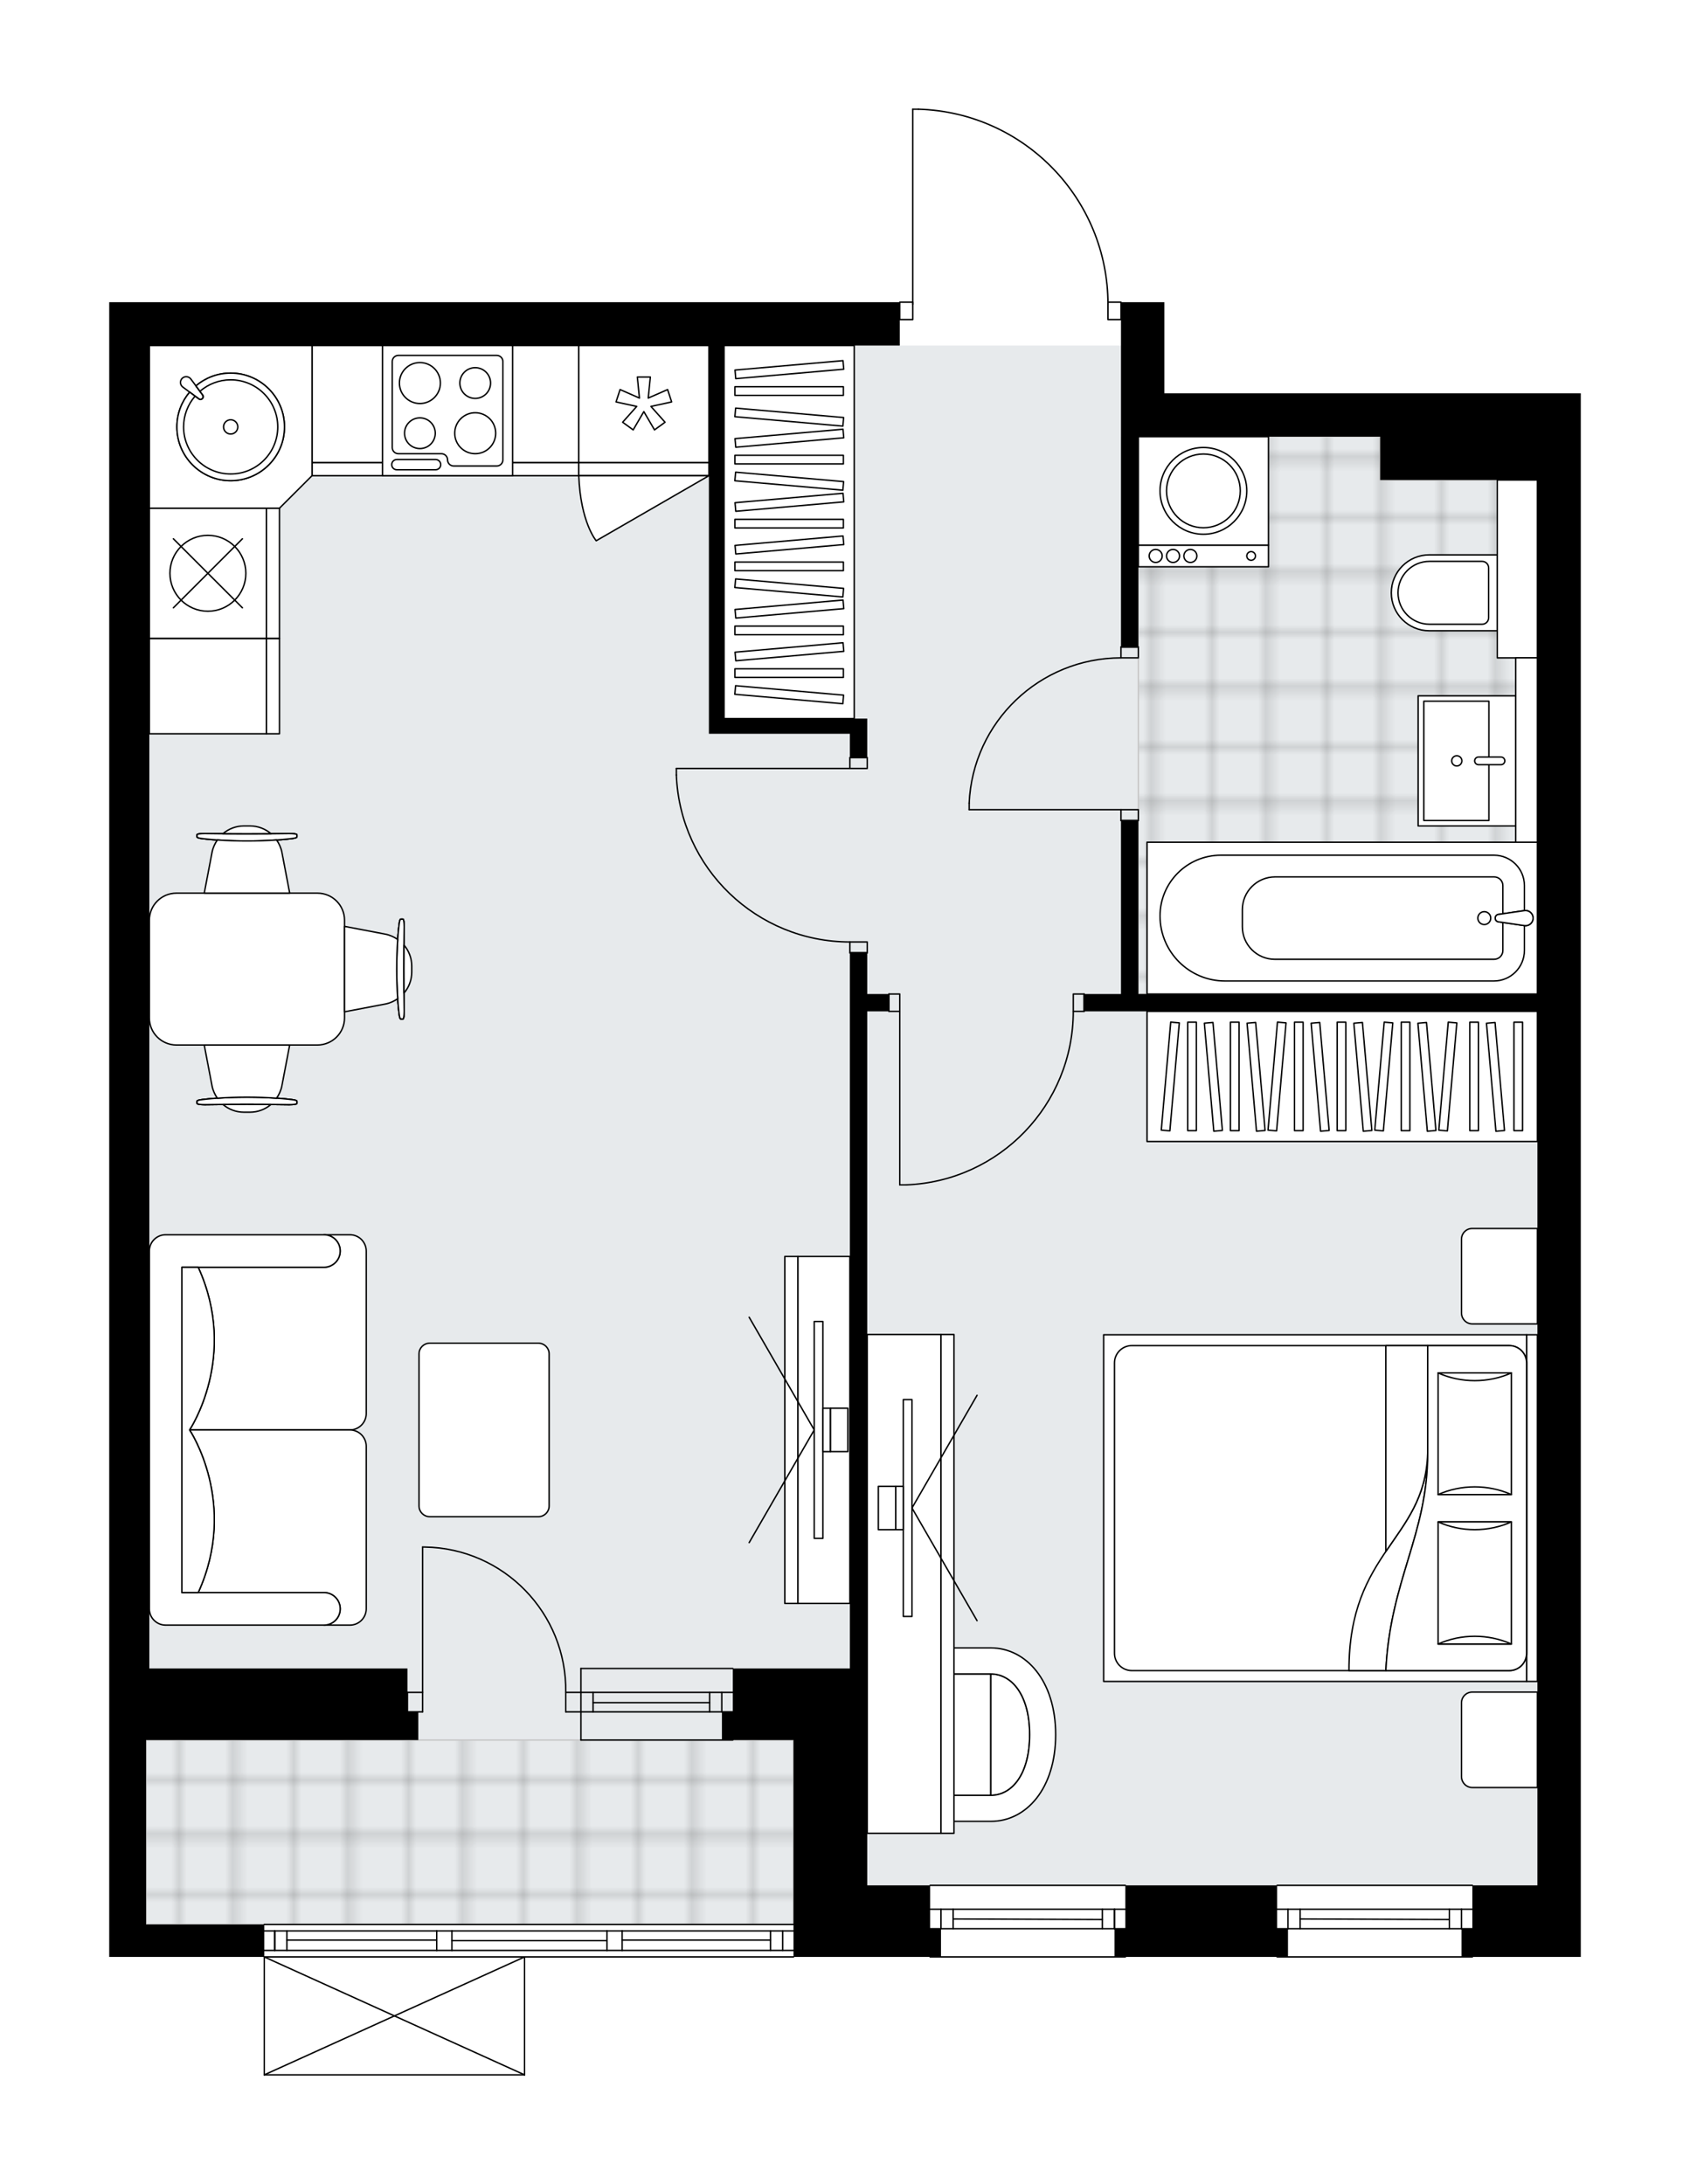 <svg xmlns="http://www.w3.org/2000/svg" xmlns:xlink="http://www.w3.org/1999/xlink" height="2000px" id="Layer_1" style="enable-background:new 0 0 1547.46 2000;" version="1.1" viewBox="0 0 1547.46 2000" width="1547.46px" x="0px" y="0px" xml:space="preserve">
<style type="text/css">
	.st0{fill:none;}
	.st1{opacity:0.25;fill:none;stroke:#070606;stroke-width:0.4;stroke-miterlimit:10;}
	.st2{fill:#FFFFFF;}
	.st3{fill:#E7EAEC;}
	.st4{fill:url(#SVGID_1_);stroke:#C8C8C8;stroke-width:1.3;stroke-miterlimit:10;}
	
		.st5{fill:url(#SVGID_00000129914556551567854170000011871007826749407642_);stroke:#C8C8C8;stroke-width:1.3;stroke-miterlimit:10;}
	.st6{fill:none;stroke:#000000;stroke-width:1.3;stroke-linecap:round;stroke-linejoin:round;stroke-miterlimit:10;}
	.st7{fill:#FFFFFF;stroke:#000000;stroke-width:1.3;stroke-linecap:round;stroke-linejoin:round;stroke-miterlimit:10;}
	.st8{fill:none;stroke:#000000;stroke-width:1.3;stroke-linecap:round;stroke-linejoin:round;}
	.st9{fill:none;stroke:#000000;stroke-width:1.3;stroke-linecap:round;stroke-linejoin:round;stroke-dasharray:9.851,9.851;}
	.st10{font-family:'Arial-BoldMT','Arial'; font-weight:bold;}
	.st11{font-size:104.089px;}
	.st12{font-size:88.075px;}
	.st13{font-family: 'ArialMT','Arial';}
	.st14{font-size:40px;}
</style>
<pattern height="14.57" id="New_Pattern_Swatch_2" patternUnits="userSpaceOnUse" style="overflow:visible;" viewBox="7.49 -22.06 14.57 14.57" width="14.57" x="-226.14" y="-0.36">
	<g>
		<rect class="st0" height="14.57" width="14.57" x="7.49" y="-22.06" />
		<g>
			<rect class="st1" height="7.29" width="7.29" x="14.77" y="-7.49" />
		</g>
		<g>
			<rect class="st1" height="7.29" width="7.29" x="0.2" y="-7.49" />
		</g>
		<g>
			<rect class="st1" height="7.29" width="7.29" x="22.06" y="-14.77" />
		</g>
		<g>
			<rect class="st1" height="7.29" width="7.29" x="7.49" y="-14.77" />
			<rect class="st1" height="7.29" width="7.29" x="14.77" y="-22.06" />
		</g>
		<g>
			<rect class="st1" height="7.29" width="7.29" x="0.2" y="-22.06" />
		</g>
		<g>
			<rect class="st1" height="7.29" width="7.29" x="22.06" y="-29.35" />
		</g>
		<g>
			<rect class="st1" height="7.29" width="7.29" x="7.49" y="-29.35" />
		</g>
	</g>
</pattern>
<path class="st2" d="M1447.46,360.14V719.6v173.77v634.51v238.31V1792h-98.65c0,0.36-0.29,0.65-0.65,0.65h-178.74  c-0.36,0-0.65-0.29-0.65-0.65h-137.71c0,0.36-0.29,0.65-0.65,0.65H851.68c-0.36,0-0.65-0.29-0.65-0.65H727.21  c0,0.36-0.29,0.65-0.65,0.65H480.96V1900c0,0,0,0,0,0.01c0,0.05-0.02,0.09-0.03,0.14c-0.01,0.04-0.01,0.08-0.03,0.12  c0,0,0,0.01,0,0.01c0,0.01-0.01,0.01-0.02,0.02c-0.05,0.09-0.12,0.17-0.2,0.23c-0.02,0.02-0.04,0.03-0.07,0.04  c-0.09,0.05-0.2,0.09-0.31,0.09H241.99c-0.12,0-0.22-0.04-0.31-0.09c-0.02-0.01-0.04-0.03-0.07-0.04c-0.08-0.06-0.15-0.14-0.2-0.23  c0-0.01-0.01-0.01-0.01-0.02c0,0,0-0.01,0-0.01c-0.02-0.04-0.02-0.09-0.03-0.13c-0.01-0.04-0.02-0.08-0.03-0.12c0,0,0-0.01,0-0.01  v-108H100v-29.79v-168.81v-25.82v-39.72v-317.75V276.73h36.74h49.4h112.45h0.01h204.22H792.1h31.12c0-0.36,0.29-0.65,0.65-0.65  h11.27V100c0-0.36,0.29-0.65,0.65-0.65H841c0.01,0,0.01,0,0.02,0c46.92,1.39,90.76,20.7,123.46,54.38  c32.08,33.04,50,76.4,50.67,122.35h11.3c0.36,0,0.65,0.29,0.65,0.65h39.07v83.41h197.6h143.98H1447.46z" id="background" />
<g id="floor">
	<polygon class="st3" points="1407.74,771.23 1407.74,771.23 1407.74,602.42 1407.74,602.42 1407.74,439.58 1263.76,439.58    1263.76,399.86 1026.44,399.86 1026.44,316.45 136.74,316.45 136.74,1593.41 133.76,1593.41 133.76,1762.22 726.56,1762.22    726.56,1726.47 1407.74,1726.47  " />
	<pattern id="SVGID_1_" patternTransform="matrix(7.006 0 0 7.006 41840.215 31320.449)" xlink:href="#New_Pattern_Swatch_2">
	</pattern>
	<rect class="st4" height="168.81" width="592.8" x="133.76" y="1593.41" />
	
		<pattern id="SVGID_00000059996871538380241580000017187249517859556485_" patternTransform="matrix(7.006 0 0 7.006 41840.215 31320.449)" xlink:href="#New_Pattern_Swatch_2">
	</pattern>
	
		<polygon points="   1407.74,771.23 1407.74,602.42 1407.74,602.42 1407.74,439.58 1263.76,439.58 1263.76,399.86 1042.33,399.86 1042.33,910.24    1210.79,910.24 1263.76,910.24 1407.74,910.24 1407.74,771.23  " style="fill:url(#SVGID_00000059996871538380241580000017187249517859556485_);stroke:#C8C8C8;stroke-width:1.3;stroke-miterlimit:10;" />
	<g id="LINE_00000175282736202023212330000009761297921614573219_">
		<line class="st6" x1="531.94" x2="670.96" y1="1549.72" y2="1549.72" />
	</g>
	<g id="LINE_00000163055249584322824540000014836403814428280990_">
		<line class="st6" x1="531.94" x2="670.96" y1="1567.59" y2="1567.59" />
	</g>
	<g id="LINE_00000155126706849262706030000000278392187581881252_">
		<line class="st6" x1="543.06" x2="649.77" y1="1559.15" y2="1559.15" />
	</g>
	<g id="LINE_00000029766551414133047010000002940995789174732686_">
		<line class="st6" x1="660.89" x2="660.89" y1="1549.72" y2="1567.59" />
	</g>
	<g id="LINE_00000000210176059428833990000007855536813593405063_">
		<line class="st6" x1="543.06" x2="543.06" y1="1549.72" y2="1567.59" />
	</g>
	<g id="LINE_00000122687720926600024470000015843454198323286418_">
		<line class="st6" x1="531.94" x2="670.96" y1="1527.87" y2="1527.87" />
	</g>
	<g id="LINE_00000003811818063895797450000000946472768176348308_">
		<line class="st6" x1="670.96" x2="531.94" y1="1593.41" y2="1593.41" />
	</g>
	<g id="LINE_00000059275455595370554080000007012910303206205119_">
		<line class="st6" x1="649.77" x2="649.77" y1="1549.71" y2="1567.58" />
	</g>
	<g id="LINE_00000045603589298724741600000001560413031552585370_">
		<line class="st6" x1="531.94" x2="531.94" y1="1527.87" y2="1593.41" />
	</g>
	<g id="LINE_00000011742937091648566670000009337632592103280522_">
		<line class="st6" x1="241.99" x2="726.56" y1="1762.22" y2="1762.22" />
	</g>
	<g id="LINE_00000155127782833850283090000009465764743570164632_">
		<line class="st6" x1="251.57" x2="251.57" y1="1768.17" y2="1786.05" />
	</g>
	<g id="LINE_00000153677910931343499420000016714444034490179748_">
		<line class="st6" x1="716.64" x2="716.64" y1="1768.17" y2="1786.05" />
	</g>
	<g id="LINE_00000021822114509208323800000011733056389371250825_">
		<line class="st6" x1="399.88" x2="262.69" y1="1776.61" y2="1776.61" />
	</g>
	<g id="LINE_00000140712730580880347420000002877166222677981326_">
		<line class="st6" x1="705.51" x2="569.68" y1="1776.61" y2="1776.61" />
	</g>
	<g id="LINE_00000043459706449324481660000001276253385236977854_">
		<line class="st6" x1="705.51" x2="705.51" y1="1786.05" y2="1768.17" />
	</g>
	<g id="LINE_00000125567543611070816480000015799504145616770955_">
		<line class="st6" x1="251.57" x2="251.57" y1="1768.17" y2="1786.05" />
	</g>
	<g id="LINE_00000176763807479402413610000004013051604032399273_">
		<line class="st6" x1="262.69" x2="262.69" y1="1786.05" y2="1768.17" />
	</g>
	<g id="LINE_00000062191160693681920140000010504240760930127509_">
		<line class="st6" x1="413.78" x2="413.78" y1="1768.17" y2="1786.05" />
	</g>
	<g id="LINE_00000009592548157923363140000009356219810318644358_">
		<line class="st6" x1="413.78" x2="399.88" y1="1786.05" y2="1786.05" />
	</g>
	<g id="LINE_00000083787980587972148770000004577116034744775060_">
		<line class="st6" x1="399.88" x2="399.88" y1="1786.05" y2="1768.17" />
	</g>
	<g id="LINE_00000119103769333743774760000013946066187299337088_">
		<line class="st6" x1="399.88" x2="413.78" y1="1768.17" y2="1768.17" />
	</g>
	<g id="LINE_00000073691039853131175610000008477479446382398111_">
		<line class="st6" x1="726.56" x2="241.99" y1="1792" y2="1792" />
	</g>
	<g id="LINE_00000121999142658766546970000005574278951529683645_">
		<line class="st6" x1="569.68" x2="569.68" y1="1768.17" y2="1786.05" />
	</g>
	<g id="LINE_00000080927300679070678870000006017101129266347138_">
		<line class="st6" x1="569.68" x2="555.77" y1="1786.05" y2="1786.05" />
	</g>
	<g id="LINE_00000010312812863359656330000017222342983123505319_">
		<line class="st6" x1="555.77" x2="555.77" y1="1786.05" y2="1768.17" />
	</g>
	<g id="LINE_00000063633820480080372600000014352636192648277936_">
		<line class="st6" x1="555.77" x2="569.68" y1="1768.17" y2="1768.17" />
	</g>
	<g id="LINE_00000011729087651988530530000005136007574515562650_">
		<line class="st6" x1="555.77" x2="413.78" y1="1777.11" y2="1777.11" />
	</g>
	<g id="LWPOLYLINE_00000146463992761036602030000013058843464652404149_">
		<line class="st6" x1="569.68" x2="726.56" y1="1768.17" y2="1768.17" />
	</g>
	<g id="LWPOLYLINE_00000169537356459591370350000001957163638194051002_">
		<line class="st6" x1="555.77" x2="413.78" y1="1768.17" y2="1768.17" />
	</g>
	<g id="LWPOLYLINE_00000145749963745658178400000002052570820594903939_">
		<line class="st6" x1="399.88" x2="241.99" y1="1768.17" y2="1768.17" />
	</g>
	<g id="LWPOLYLINE_00000038392614673700336450000006110270134678712511_">
		<line class="st6" x1="569.68" x2="726.56" y1="1786.05" y2="1786.05" />
	</g>
	<g id="LWPOLYLINE_00000046306598126554966540000013343903585948741013_">
		<line class="st6" x1="555.77" x2="413.78" y1="1786.05" y2="1786.05" />
	</g>
	<g id="LWPOLYLINE_00000049218663672364321530000006384283207636315027_">
		<line class="st6" x1="399.88" x2="241.99" y1="1786.05" y2="1786.05" />
	</g>
	<g id="LINE_00000010298121004188725980000007122512505348331175_">
		<line class="st6" x1="1348.17" x2="1169.43" y1="1792" y2="1792" />
	</g>
	<g id="LINE_00000041997197138600848470000016086206261402338441_">
		<line class="st6" x1="1169.43" x2="1348.17" y1="1748.31" y2="1748.31" />
	</g>
	<g id="LINE_00000049928715028765551290000016361611958192300928_">
		<line class="st6" x1="1338.23" x2="1338.23" y1="1766.19" y2="1748.31" />
	</g>
	<g id="LINE_00000100373948786595962890000008794941901262432437_">
		<line class="st6" x1="1179.36" x2="1179.36" y1="1766.19" y2="1748.31" />
	</g>
	<g id="LINE_00000118398054467173205840000017893491082997372291_">
		<line class="st6" x1="1169.43" x2="1348.17" y1="1766.19" y2="1766.19" />
	</g>
	<g id="LINE_00000153696708441343880100000017478656020701789840_">
		<line class="st6" x1="1190.48" x2="1327.11" y1="1757.25" y2="1757.75" />
	</g>
	<g id="LINE_00000103225423180325257910000014697072766522490768_">
		<line class="st6" x1="1190.48" x2="1190.48" y1="1748.31" y2="1766.19" />
	</g>
	<g id="LINE_00000047036470058409808460000016758668255942522244_">
		<line class="st6" x1="1338.23" x2="1338.23" y1="1766.19" y2="1748.31" />
	</g>
	<g id="LINE_00000113317713521412194920000007782984683037675163_">
		<line class="st6" x1="1327.11" x2="1327.11" y1="1748.31" y2="1766.19" />
	</g>
	<g id="LINE_00000073722784875009702680000001888955223278780824_">
		<line class="st6" x1="1169.43" x2="1348.17" y1="1726.47" y2="1726.47" />
	</g>
	<g id="LINE_00000002384678034911558780000017133868110986247309_">
		<line class="st6" x1="1030.41" x2="851.68" y1="1792" y2="1792" />
	</g>
	<g id="LINE_00000093139290042840715200000001784009986336783292_">
		<line class="st6" x1="851.68" x2="1030.41" y1="1748.31" y2="1748.31" />
	</g>
	<g id="LINE_00000124155852824706088610000009345092751382774429_">
		<line class="st6" x1="1020.48" x2="1020.48" y1="1766.19" y2="1748.31" />
	</g>
	<g id="LINE_00000145739840745320380200000000510116850813421727_">
		<line class="st6" x1="861.61" x2="861.61" y1="1766.19" y2="1748.31" />
	</g>
	<g id="LINE_00000154395912894443755270000008948224502785440149_">
		<line class="st6" x1="851.68" x2="1030.41" y1="1766.19" y2="1766.19" />
	</g>
	<g id="LINE_00000125578389560760597550000007403532567460073646_">
		<line class="st6" x1="872.73" x2="1009.36" y1="1757.25" y2="1757.75" />
	</g>
	<g id="LINE_00000181059376866506298340000008041733634848455866_">
		<line class="st6" x1="872.73" x2="872.73" y1="1748.31" y2="1766.19" />
	</g>
	<g id="LINE_00000137843242031713869820000008778677286920519604_">
		<line class="st6" x1="1020.48" x2="1020.48" y1="1766.19" y2="1748.31" />
	</g>
	<g id="LINE_00000112621234222315056790000015165665097881992840_">
		<line class="st6" x1="1009.36" x2="1009.36" y1="1748.31" y2="1766.19" />
	</g>
	<g id="LINE_00000072259404471537332020000002494989689977461384_">
		<line class="st6" x1="851.68" x2="1030.41" y1="1726.47" y2="1726.47" />
	</g>
	<g id="LWPOLYLINE_00000075149392716962645380000013920245912491064757_">
		<rect class="st6" height="9.93" width="15.89" x="778.2" y="693.78" />
	</g>
	<g id="LWPOLYLINE_00000159428124779034047620000017732106036486435483_">
		<rect class="st6" height="9.93" width="15.89" x="778.2" y="862.58" />
	</g>
	<g id="LINE_00000120553441146966051410000003639217219339258045_">
		<line class="st6" x1="778.2" x2="794.09" y1="693.78" y2="693.78" />
	</g>
	<g id="LINE_00000170984683606250013550000004962218130178757029_">
		<line class="st6" x1="778.2" x2="794.09" y1="872.51" y2="872.51" />
	</g>
	<g id="LINE_00000035525604927516364880000012279544940790204323_">
		<line class="st6" x1="778.2" x2="619.32" y1="703.71" y2="703.71" />
	</g>
	<g id="LINE_00000171698919538069701800000002208792496573999232_">
		<line class="st6" x1="619.32" x2="619.32" y1="709.67" y2="703.71" />
	</g>
	<g id="ARC_00000039092832432120595430000016492663336691449759_">
		<path class="st6" d="M778.2,862.58c-85.43-0.04-155.57-67.55-158.88-152.92" />
	</g>
	<g id="LWPOLYLINE_00000113332882222468358880000006746020087836440983_">
		<rect class="st6" height="15.89" width="9.93" x="813.95" y="910.25" />
	</g>
	<g id="LWPOLYLINE_00000101100948810067572030000001137119086767654062_">
		<rect class="st6" height="15.89" width="9.93" x="982.75" y="910.25" />
	</g>
	<g id="LINE_00000007390313548432060490000017039067813679776407_">
		<line class="st6" x1="813.95" x2="813.95" y1="926.13" y2="910.25" />
	</g>
	<g id="LINE_00000098211195088907295270000006404424023331237034_">
		<line class="st6" x1="992.68" x2="992.68" y1="926.13" y2="910.25" />
	</g>
	<g id="LINE_00000036943082560613709760000016168456113842041762_">
		<line class="st6" x1="823.88" x2="823.88" y1="926.13" y2="1085.01" />
	</g>
	<g id="LINE_00000056426816503996271470000004473123395587173511_">
		<line class="st6" x1="829.83" x2="823.88" y1="1085.01" y2="1085.01" />
	</g>
	<g id="ARC_00000088100184710848636600000008591409113416482697_">
		<path class="st6" d="M982.75,926.13c-0.04,85.43-67.55,155.57-152.92,158.88" />
	</g>
	<g id="LWPOLYLINE_00000023277601744928550760000012694700630599460996_">
		<rect class="st6" height="15.89" width="11.92" x="1014.53" y="276.73" />
	</g>
	<g id="LWPOLYLINE_00000150096788114132051410000000530898635906057358_">
		<rect class="st6" height="15.89" width="11.92" x="823.88" y="276.73" />
	</g>
	<g id="LWPOLYLINE_00000171709112486203997870000007038269933070182066_">
		<path class="st6" d="M841,100c96.65,2.86,173.52,82.04,173.53,178.73" />
	</g>
	<g id="LINE_00000105410841168623092860000003785479245511334784_">
		<line class="st6" x1="835.79" x2="835.79" y1="278.73" y2="100" />
	</g>
	<g id="LINE_00000140693831810799858540000017944340859075430547_">
		<line class="st6" x1="835.79" x2="841" y1="100" y2="100" />
	</g>
	<g id="ARC_00000147221552005230946760000003049215553202014882_">
		<path class="st6" d="M386.97,1416.66c0.65,0,1.3,0,1.95,0.01c72.39,1.08,130.2,60.65,129.12,133.04" />
	</g>
	<g id="LINE_00000108993811984577550780000016700960414045721263_">
		<line class="st6" x1="386.97" x2="386.97" y1="1549.72" y2="1416.66" />
	</g>
	<g id="LINE_00000158009431479418566770000003434998431691168389_">
		<line class="st6" x1="531.94" x2="518.04" y1="1549.72" y2="1549.72" />
	</g>
	<g id="LINE_00000034774981463137476610000012946991225027954318_">
		<line class="st6" x1="518.04" x2="518.04" y1="1549.72" y2="1567.59" />
	</g>
	<g id="LINE_00000136399333367081704400000009004620340716374166_">
		<line class="st6" x1="518.04" x2="531.94" y1="1567.59" y2="1567.59" />
	</g>
	<g id="LINE_00000119837758942963235220000013760297456626175375_">
		<line class="st6" x1="373.07" x2="386.97" y1="1567.59" y2="1567.59" />
	</g>
	<g id="LINE_00000121266184645356193160000004736982126266366856_">
		<line class="st6" x1="386.97" x2="386.97" y1="1567.59" y2="1549.72" />
	</g>
	<g id="LINE_00000180360829417474101420000010442949265286640273_">
		<line class="st6" x1="386.97" x2="373.07" y1="1549.72" y2="1549.72" />
	</g>
	<g id="LINE_00000068639030025958395940000003481971658425568384_">
		<line class="st6" x1="373.07" x2="373.07" y1="1567.59" y2="1549.72" />
	</g>
	<g id="LWPOLYLINE_00000147206160213083717700000009234448681966036414_">
		<rect class="st6" height="9.93" width="15.89" x="1026.44" y="741.44" />
	</g>
	<g id="LWPOLYLINE_00000145055904139033112760000018073920673460534715_">
		<rect class="st6" height="9.93" width="15.89" x="1026.44" y="592.49" />
	</g>
	<g id="LINE_00000104690596388094195730000007522271692144263048_">
		<line class="st6" x1="1026.44" x2="1042.33" y1="751.37" y2="751.37" />
	</g>
	<g id="LINE_00000089542897697482120090000009224131728917148580_">
		<line class="st6" x1="1026.44" x2="1042.33" y1="592.49" y2="592.49" />
	</g>
	<g id="LINE_00000003811945110867137080000011189887838306020796_">
		<line class="st6" x1="1026.44" x2="887.43" y1="741.44" y2="741.44" />
	</g>
	<g id="ARC_00000147904670394376877050000016155113421927528083_">
		<path class="st6" d="M1026.44,602.42c-74.46,0.05-135.71,58.67-139.02,133.06" />
	</g>
	<g id="LINE_00000135683715725295818770000003548980002049338539_">
		<line class="st6" x1="887.43" x2="887.43" y1="741.44" y2="735.48" />
	</g>
	<g id="LINE_00000173858939637374939470000000350322099409574810_">
		<line class="st6" x1="480.31" x2="241.99" y1="1900" y2="1900" />
	</g>
	<g id="LINE_00000062181042179508139470000001401378305184208522_">
		<line class="st6" x1="241.99" x2="241.99" y1="1900" y2="1792" />
	</g>
	<g id="LINE_00000159465228059187345210000010864460288386972059_">
		<line class="st6" x1="480.31" x2="480.31" y1="1792" y2="1900" />
	</g>
	<g id="LWPOLYLINE_00000134218079704908648590000006308615324902227111_">
		<line class="st6" x1="241.99" x2="480.31" y1="1792" y2="1900" />
	</g>
	<g id="LWPOLYLINE_00000133505992138170648010000007323790261188203964_">
		<line class="st6" x1="480.31" x2="241.99" y1="1792" y2="1900" />
	</g>
	<g>
		<polygon points="1407.74,360.14 1263.76,360.14 1066.16,360.14 1066.16,276.73 1026.44,276.73 1026.44,360.14 1026.44,399.86     1026.44,592.49 1042.33,592.49 1042.33,399.86 1263.76,399.86 1263.76,439.58 1285.61,439.58 1328.31,439.58 1381.93,439.58     1407.74,439.58 1407.74,719.6 1407.74,893.37 1407.74,910.25 1042.33,910.25 1042.33,751.37 1026.44,751.37 1026.44,910.25     992.68,910.25 992.68,926.13 1407.74,926.13 1407.74,1527.87 1407.74,1726.47 1348.17,1726.47 1348.17,1766.19 1338.24,1766.19     1338.24,1792 1447.46,1792 1447.46,1766.19 1447.46,1527.87 1447.46,893.37 1447.46,719.6 1447.46,360.14   " />
		<polygon points="663.01,671.93 778.2,671.93 778.2,693.78 794.09,693.78 794.09,671.93 794.09,658.03 663.01,658.03     663.01,316.45 792.1,316.45 823.88,316.45 823.88,276.73 792.1,276.73 298.59,276.73 265.26,276.73 136.74,276.73 100,276.73     100,1210.12 100,1527.87 100,1567.59 100,1593.41 100,1762.22 100,1792 241.99,1792 241.99,1762.22 133.76,1762.22     133.76,1593.41 383,1593.41 383,1567.59 373.07,1567.59 373.07,1527.87 136.74,1527.87 136.74,1210.12 136.74,316.45     265.26,316.45 298.59,316.45 649.11,316.45 649.11,671.93   " />
		<polygon points="851.68,1726.47 794.09,1726.47 794.09,1593.41 794.09,1527.87 794.09,926.13 813.95,926.13 813.95,910.25     794.09,910.25 794.09,872.51 778.2,872.51 778.2,1527.87 752.38,1527.87 670.96,1527.87 670.96,1567.59 661.03,1567.59     661.03,1593.41 726.56,1593.41 726.56,1726.47 726.56,1766.19 726.56,1792 861.61,1792 861.61,1766.19 851.68,1766.19   " />
		<polygon points="1169.43,1726.47 1030.41,1726.47 1030.41,1766.19 1020.48,1766.19 1020.48,1792 1179.36,1792 1179.36,1766.19     1169.43,1766.19   " />
	</g>
</g>
<g id="mebel">
	<g>
		<path class="st7" d="M1338.24,1134.7v67.71c0,5.48,4.45,9.93,9.93,9.93h59.58v-87.38h-59.77    C1342.6,1124.95,1338.24,1129.31,1338.24,1134.7z" />
		<path class="st7" d="M1338.24,1559.24v67.71c0,5.48,4.45,9.93,9.93,9.93h59.58v-87.38h-59.77    C1342.6,1549.49,1338.24,1553.86,1338.24,1559.24z" />
		<g>
			
				<rect class="st7" height="9.93" transform="matrix(-1.836970e-16 1 -1 -1.836970e-16 2783.782 -21.775)" width="317.48" x="1244.04" y="1376.04" />
			
				<rect class="st7" height="387.26" transform="matrix(-1.836970e-16 1 -1 -1.836970e-16 2585.188 176.82)" width="317.48" x="1045.44" y="1187.37" />
			<path class="st7" d="M1397.81,1248.08v265.85c0,8.77-7.11,15.89-15.89,15.89h-345.55c-8.77,0-15.89-7.11-15.89-15.89v-265.85     c0-8.77,7.11-15.89,15.89-15.89h345.55C1390.7,1232.19,1397.81,1239.31,1397.81,1248.08z" />
			<path class="st7" d="M1268.97,1529.81c4.07-83.04,38.28-124.19,38.31-198.96c-2.71,80-72.22,88.54-72.08,198.96L1268.97,1529.81z     " />
			<g>
				<path class="st7" d="M1268.97,1529.81c4.07-83.04,38.28-124.19,38.31-198.96l0-98.66h74.65c8.77,0,15.89,7.11,15.89,15.89      v265.85c0,8.77-7.11,15.89-15.89,15.89L1268.97,1529.81L1268.97,1529.81z" />
			</g>
			
				<rect class="st7" height="67.06" transform="matrix(-1.836970e-16 1 -1 -1.836970e-16 2663.273 -37.428)" width="111.41" x="1294.65" y="1279.39" />
			<path class="st7" d="M1316.82,1368.63c21.06-9.44,45.99-9.44,67.06,0H1316.82z" />
			<path class="st7" d="M1383.88,1257.22c-21.06,9.44-45.99,9.44-67.06,0L1383.88,1257.22z" />
			
				<rect class="st7" height="67.06" transform="matrix(-1.836970e-16 1 -1 -1.836970e-16 2799.922 99.221)" width="111.84" x="1294.43" y="1416.04" />
			<path class="st7" d="M1316.82,1505.49c21.06-9.47,45.99-9.47,67.06,0H1316.82z" />
			<path class="st7" d="M1383.88,1393.65c-21.06,9.47-45.99,9.47-67.06,0H1383.88z" />
			<g>
				<path class="st7" d="M1307.27,1330.86v-98.66h-38.31v188.52C1287.04,1394,1305.89,1371.77,1307.27,1330.86z" />
			</g>
		</g>
	</g>
	<g>
		
			<rect class="st7" height="341.58" transform="matrix(-1 -1.439543e-10 1.439543e-10 -1 1445.186 974.479)" width="119.16" x="663.01" y="316.45" />
		<g>
			
				<rect class="st7" height="7.89" transform="matrix(-1 -1.347519e-10 1.347519e-10 -1 1445.186 1232.768)" width="99.3" x="672.94" y="612.44" />
			
				<rect class="st7" height="7.89" transform="matrix(-1 -1.347519e-10 1.347519e-10 -1 1445.186 1154.567)" width="99.3" x="672.94" y="573.34" />
			
				<rect class="st7" height="7.89" transform="matrix(-1 -1.355397e-10 1.355397e-10 -1 1445.186 1037.265)" width="99.3" x="672.94" y="514.69" />
			
				<rect class="st7" height="7.89" transform="matrix(-1 -1.347519e-10 1.347519e-10 -1 1445.186 959.064)" width="99.3" x="672.94" y="475.59" />
			
				<rect class="st7" height="7.89" transform="matrix(-1 -1.347519e-10 1.347519e-10 -1 1445.186 841.763)" width="99.3" x="672.94" y="416.94" />
			
				<rect class="st7" height="7.89" transform="matrix(-0.996 -0.087 0.087 -0.996 1387.011 1332.427)" width="99.3" x="672.94" y="631.99" />
			
				<rect class="st7" height="7.89" transform="matrix(-0.996 -0.087 0.087 -0.996 1395.531 1137.296)" width="99.3" x="672.94" y="534.24" />
			
				<rect class="st7" height="7.89" transform="matrix(-0.996 -0.087 0.087 -0.996 1404.05 942.165)" width="99.3" x="672.94" y="436.49" />
			
				<rect class="st7" height="7.89" transform="matrix(-0.996 0.087 -0.087 -0.996 1494.454 1128.418)" width="99.3" x="672.94" y="592.89" />
			
				<rect class="st7" height="7.89" transform="matrix(-0.996 0.087 -0.087 -0.996 1491.046 1050.366)" width="99.3" x="672.94" y="553.79" />
			
				<rect class="st7" height="7.89" transform="matrix(-0.996 0.087 -0.087 -0.996 1485.934 933.288)" width="99.3" x="672.94" y="495.14" />
			
				<rect class="st7" height="7.89" transform="matrix(-0.996 0.087 -0.087 -0.996 1482.526 855.235)" width="99.3" x="672.94" y="456.04" />
			
				<rect class="st7" height="7.89" transform="matrix(-0.996 -0.087 0.087 -0.996 1409.162 825.087)" width="99.3" x="672.94" y="377.84" />
			
				<rect class="st7" height="7.89" transform="matrix(-0.996 0.087 -0.087 -0.996 1477.415 738.157)" width="99.3" x="672.94" y="397.39" />
			
				<rect class="st7" height="7.89" transform="matrix(-1 -1.347519e-10 1.347519e-10 -1 1445.186 716.19)" width="99.3" x="672.94" y="354.15" />
			
				<rect class="st7" height="7.89" transform="matrix(-0.996 0.087 -0.087 -0.996 1471.942 612.823)" width="99.3" x="672.94" y="334.6" />
		</g>
	</g>
	<g>
		
			<rect class="st7" height="357.47" transform="matrix(1.439540e-10 -1 1 1.439540e-10 243.297 2214.72)" width="119.16" x="1169.43" y="806.98" />
		<g>
			
				<rect class="st7" height="7.89" transform="matrix(1.355396e-10 -1 1 1.355396e-10 105.782 2077.205)" width="99.3" x="1041.85" y="981.77" />
			
				<rect class="st7" height="7.89" transform="matrix(1.347518e-10 -1 1 1.347518e-10 144.883 2116.306)" width="99.3" x="1080.95" y="981.77" />
			
				<rect class="st7" height="7.89" transform="matrix(1.347518e-10 -1 1 1.347518e-10 203.534 2174.957)" width="99.3" x="1139.6" y="981.77" />
			
				<rect class="st7" height="7.89" transform="matrix(1.347518e-10 -1 1 1.347518e-10 242.634 2214.057)" width="99.3" x="1178.7" y="981.77" />
			
				<rect class="st7" height="7.89" transform="matrix(1.347518e-10 -1 1 1.347518e-10 301.285 2272.708)" width="99.3" x="1237.35" y="981.77" />
			
				<rect class="st7" height="7.89" transform="matrix(0.087 -0.996 0.996 0.087 -3.443 1967.665)" width="99.3" x="1022.29" y="981.77" />
			
				<rect class="st7" height="7.89" transform="matrix(0.087 -0.996 0.996 0.087 85.789 2065.045)" width="99.3" x="1120.05" y="981.77" />
			
				<rect class="st7" height="7.89" transform="matrix(0.087 -0.996 0.996 0.087 175.021 2162.424)" width="99.3" x="1217.8" y="981.77" />
			
				<rect class="st7" height="7.89" transform="matrix(-0.087 -0.996 0.996 -0.087 225.917 2178.438)" width="99.3" x="1061.4" y="981.77" />
			
				<rect class="st7" height="7.89" transform="matrix(-0.087 -0.996 0.996 -0.087 268.426 2217.39)" width="99.3" x="1100.5" y="981.77" />
			
				<rect class="st7" height="7.89" transform="matrix(-0.087 -0.996 0.996 -0.087 332.188 2275.818)" width="99.3" x="1159.15" y="981.77" />
			
				<rect class="st7" height="7.89" transform="matrix(-0.087 -0.996 0.996 -0.087 374.697 2314.769)" width="99.3" x="1198.25" y="981.77" />
			
				<rect class="st7" height="7.89" transform="matrix(0.087 -0.996 0.996 0.087 228.56 2220.852)" width="99.3" x="1276.45" y="981.77" />
			
				<rect class="st7" height="7.89" transform="matrix(-0.087 -0.996 0.996 -0.087 438.459 2373.197)" width="99.3" x="1256.9" y="981.77" />
			
				<rect class="st7" height="7.89" transform="matrix(1.339827e-10 -1 1 1.339827e-10 364.071 2335.494)" width="99.3" x="1300.13" y="981.77" />
			
				<rect class="st7" height="7.89" transform="matrix(1.348984e-10 -1 1 1.348984e-10 404.489 2375.912)" width="99.3" x="1340.55" y="981.77" />
			
				<rect class="st7" height="7.89" transform="matrix(-0.087 -0.996 0.996 -0.087 506.718 2435.744)" width="99.3" x="1319.68" y="981.77" />
		</g>
	</g>
	<g>
		<rect class="st7" height="107.24" width="244.27" x="285.69" y="316.45" />
		<rect class="st7" height="11.92" width="244.27" x="285.69" y="423.69" />
	</g>
	<g>
		
			<rect class="st7" height="107.24" transform="matrix(6.141516e-11 -1 1 6.141516e-11 -437.945 818.665)" width="87.25" x="146.73" y="574.68" />
		
			<rect class="st7" height="11.92" transform="matrix(6.141516e-11 -1 1 6.141516e-11 -378.367 878.244)" width="87.25" x="206.31" y="622.35" />
	</g>
	<g>
		<path class="st7" d="M296.61,1160.47L296.61,1160.47c8.23,0,14.89-6.67,14.89-14.89v0c0-8.23-6.67-14.89-14.89-14.89h0h23.78    c8.26,0,14.95,6.69,14.95,14.95v148.82c0,8.23-6.73,14.97-14.97,14.97l-146.8,0c0,0,45.18-67.17,7.92-148.94H296.61z" />
		<path class="st7" d="M296.61,1458.37L296.61,1458.37c8.23,0,14.89,6.67,14.89,14.89v0c0,8.23-6.67,14.89-14.89,14.89h0h23.78    c8.26,0,14.95-6.69,14.95-14.95v-148.82c0-8.23-6.73-14.97-14.97-14.97l-146.8,0c0,0,45.18,67.17,7.92,148.94H296.61z" />
		<path class="st7" d="M151.63,1130.69h144.97c8.23,0,14.89,6.67,14.89,14.89l0,0c0,8.23-6.67,14.89-14.89,14.89H166.53v297.89    h130.08c8.23,0,14.89,6.67,14.89,14.89l0,0c0,8.23-6.67,14.89-14.89,14.89H151.63c-8.23,0-14.89-6.67-14.89-14.89v-327.68    C136.74,1137.39,143.44,1130.69,151.63,1130.69z" />
		<path class="st7" d="M181.49,1458.37c37.27-81.77-7.92-148.94-7.92-148.94v-0.01c0,0,45.18-67.17,7.92-148.94h-14.96v297.89    L181.49,1458.37z" />
	</g>
	<g>
		<path class="st7" d="M161.56,817.87h129.09c13.71,0,24.82,11.11,24.82,24.82v89.42c0,13.71-11.11,24.82-24.82,24.82H161.56    c-13.71,0-24.82-11.11-24.82-24.82V842.7C136.74,828.99,147.85,817.87,161.56,817.87z" />
		<g>
			<g id="LINE_00000016782530235696487960000011730160356272060553_">
				<path class="st7" d="M184.84,1006.96c24.04-3.02,58.54-3.02,82.58,0c2.78,0.35,4.39,0.87,4.39,1.42v0.14v1.96      c0,0.59-3.11,1.07-6.95,1.07c-25.75-0.41-51.7-0.41-77.45,0c-3.84,0-6.95-0.48-6.95-1.07v-1.96v-0.14      C180.46,1007.83,182.07,1007.31,184.84,1006.96z" />
			</g>
			<g id="LINE_00000173864378918299776550000001651733055479241899_">
				<path class="st7" d="M184.84,1006.96c24.04-3.02,58.54-3.02,82.58,0c2.78,0.35,4.39,0.87,4.39,1.42v0.14v1.96      c0,0.59-3.11,1.07-6.95,1.07c-25.75-0.41-51.7-0.41-77.45,0c-3.84,0-6.95-0.48-6.95-1.07v-1.96v-0.14      C180.46,1007.83,182.07,1007.31,184.84,1006.96z" />
			</g>
			<g id="LINE_00000142890686141774405460000010624051659185205661_">
				<path class="st7" d="M184.84,1006.96c24.04-3.02,58.54-3.02,82.58,0c2.78,0.35,4.39,0.87,4.39,1.42v0.14v1.96      c0,0.59-3.11,1.07-6.95,1.07c-25.75-0.41-51.7-0.41-77.45,0c-3.84,0-6.95-0.48-6.95-1.07v-1.96v-0.14      C180.46,1007.83,182.07,1007.31,184.84,1006.96z" />
			</g>
			<path class="st7" d="M204.18,1011.42c5.23,4.42,11.95,7.06,19.21,7.06h5.47c7.26,0,13.98-2.64,19.21-7.06     C233.45,1011.29,218.82,1011.29,204.18,1011.42z" />
			<path class="st7" d="M187.01,956.94l7.12,37.33c0.81,4.22,2.56,8.02,4.89,11.37c17.23-1.22,36.98-1.22,54.21,0     c2.33-3.35,4.09-7.15,4.89-11.37l7.12-37.33H187.01z" />
		</g>
		<g>
			<g id="LINE_00000133526637063927002500000006793907663188106374_">
				<path class="st7" d="M365.5,928.7c-3.02-24.04-3.02-58.54,0-82.58c0.35-2.78,0.87-4.39,1.42-4.39h0.14h1.96      c0.59,0,1.07,3.11,1.07,6.95c-0.41,25.75-0.41,51.7,0,77.45c0,3.84-0.48,6.95-1.07,6.95h-1.96h-0.14      C366.37,933.08,365.84,931.47,365.5,928.7z" />
			</g>
			<g id="LINE_00000027584570494875260750000008309301000114004612_">
				<path class="st7" d="M365.5,928.7c-3.02-24.04-3.02-58.54,0-82.58c0.35-2.78,0.87-4.39,1.42-4.39h0.14h1.96      c0.59,0,1.07,3.11,1.07,6.95c-0.41,25.75-0.41,51.7,0,77.45c0,3.84-0.48,6.95-1.07,6.95h-1.96h-0.14      C366.37,933.08,365.84,931.47,365.5,928.7z" />
			</g>
			<g id="LINE_00000082363066867979989240000015807693825899899781_">
				<path class="st7" d="M365.5,928.7c-3.02-24.04-3.02-58.54,0-82.58c0.35-2.78,0.87-4.39,1.42-4.39h0.14h1.96      c0.59,0,1.07,3.11,1.07,6.95c-0.41,25.75-0.41,51.7,0,77.45c0,3.84-0.48,6.95-1.07,6.95h-1.96h-0.14      C366.37,933.08,365.84,931.47,365.5,928.7z" />
			</g>
			<path class="st7" d="M369.96,909.36c4.42-5.23,7.06-11.95,7.06-19.21v-5.47c0-7.26-2.64-13.98-7.06-19.21     C369.83,880.09,369.83,894.72,369.96,909.36z" />
			<path class="st7" d="M315.47,926.53l37.33-7.12c4.22-0.81,8.02-2.56,11.37-4.89c-1.22-17.23-1.22-36.98,0-54.21     c-3.35-2.33-7.15-4.09-11.37-4.89l-37.33-7.12V926.53z" />
		</g>
		<g>
			<g id="LINE_00000114791256502541266320000017954031850494185147_">
				<path class="st7" d="M267.42,767.85c-24.04,3.02-58.54,3.02-82.58,0c-2.78-0.35-4.39-0.87-4.39-1.42v-0.14v-1.96      c0-0.59,3.11-1.07,6.95-1.07c25.75,0.41,51.7,0.41,77.45,0c3.84,0,6.95,0.48,6.95,1.07v1.96v0.14      C271.81,766.98,270.2,767.5,267.42,767.85z" />
			</g>
			<g id="LINE_00000062885001802392916470000008413467645594471602_">
				<path class="st7" d="M267.42,767.85c-24.04,3.02-58.54,3.02-82.58,0c-2.78-0.35-4.39-0.87-4.39-1.42v-0.14v-1.96      c0-0.59,3.11-1.07,6.95-1.07c25.75,0.41,51.7,0.41,77.45,0c3.84,0,6.95,0.48,6.95,1.07v1.96v0.14      C271.81,766.98,270.2,767.5,267.42,767.85z" />
			</g>
			<g id="LINE_00000158014196204003303060000016520223990097442963_">
				<path class="st7" d="M267.42,767.85c-24.04,3.02-58.54,3.02-82.58,0c-2.78-0.35-4.39-0.87-4.39-1.42v-0.14v-1.96      c0-0.59,3.11-1.07,6.95-1.07c25.75,0.41,51.7,0.41,77.45,0c3.84,0,6.95,0.48,6.95,1.07v1.96v0.14      C271.81,766.98,270.2,767.5,267.42,767.85z" />
			</g>
			<path class="st7" d="M248.08,763.39c-5.23-4.42-11.95-7.06-19.21-7.06h-5.47c-7.26,0-13.98,2.64-19.21,7.06     C218.82,763.52,233.45,763.52,248.08,763.39z" />
			<path class="st7" d="M265.26,817.87l-7.12-37.33c-0.81-4.22-2.56-8.02-4.89-11.37c-17.23,1.22-36.98,1.22-54.21,0     c-2.33,3.35-4.09,7.15-4.89,11.37l-7.12,37.33H265.26z" />
		</g>
	</g>
	<g>
		<g>
			
				<rect class="st7" height="47.66" transform="matrix(5.314133e-11 -1 1 5.314133e-11 -555.052 2063.788)" width="317.75" x="595.49" y="1285.59" />
			
				<rect class="st7" height="11.92" transform="matrix(5.137519e-11 -1 1 5.137519e-11 -584.841 2033.999)" width="317.75" x="565.7" y="1303.46" />
		</g>
		<g>
			<g>
				<g id="LINE_00000181044947702814786700000013758845705101329048_">
					<line class="st7" x1="745.56" x2="685.98" y1="1309.42" y2="1412.61" />
				</g>
				<g id="LINE_00000137106774418020100510000006398860993158857643_">
					<line class="st7" x1="745.56" x2="685.98" y1="1309.42" y2="1206.23" />
				</g>
			</g>
			<rect class="st7" height="198.59" width="7.94" x="745.56" y="1210.12" />
			
				<rect class="st7" height="39.72" transform="matrix(-1 -1.224647e-16 1.224647e-16 -1 1513.963 2618.84)" width="6.95" x="753.51" y="1289.56" />
			<rect class="st7" height="39.72" width="15.89" x="760.46" y="1289.56" />
		</g>
	</g>
	<g>
		<path class="st7" d="M502.82,1379.04V1239.8c0-5.42-4.4-9.82-9.82-9.82h-99.52c-5.42,0-9.82,4.4-9.82,9.82v139.24    c0,5.42,4.4,9.82,9.82,9.82H493C498.42,1388.86,502.82,1384.46,502.82,1379.04z" />
	</g>
	<g>
		<g>
			<g>
				<path class="st7" d="M807.84,1629.18v-81.47c0-8.2,6.65-14.85,14.85-14.85h84.55v111.17h-84.55      C814.49,1644.03,807.84,1637.38,807.84,1629.18z" />
				<path class="st7" d="M907.24,1532.86c19.29,0,35.59,19.41,35.59,55.61c0,36.19-16.1,55.56-35.59,55.56V1532.86z" />
				<path class="st7" d="M907.24,1667.86c32.52,0,59.37-30.04,59.37-79.39c0-49.36-27.2-79.44-59.37-79.44h-84.5v23.83h84.5      c19.29,0,35.59,19.41,35.59,55.61c0,36.19-16.1,55.56-35.59,55.56h-84.5v23.83H907.24z" />
			</g>
		</g>
		<g>
			
				<rect class="st7" height="67.52" transform="matrix(-2.762372e-10 -1 1 -2.762372e-10 -622.574 2278.27)" width="456.77" x="599.46" y="1416.66" />
			
				<rect class="st7" height="11.92" transform="matrix(-2.429529e-10 -1 1 -2.429529e-10 -582.855 2317.989)" width="456.77" x="639.18" y="1444.46" />
		</g>
		<g>
			<g>
				<g id="LINE_00000034089618214270337490000008634839960815408012_">
					<line class="st7" x1="835.06" x2="894.64" y1="1380.91" y2="1484.11" />
				</g>
				<g id="LINE_00000107567630174933500240000010832973198244996242_">
					<line class="st7" x1="835.06" x2="894.64" y1="1380.91" y2="1277.72" />
				</g>
			</g>
			
				<rect class="st7" height="198.59" transform="matrix(-1 2.216555e-10 -2.216555e-10 -1 1662.172 2761.828)" width="7.94" x="827.11" y="1281.62" />
			<rect class="st7" height="39.72" width="6.95" x="820.16" y="1361.05" />
			
				<rect class="st7" height="39.72" transform="matrix(-1 2.205106e-10 -2.205106e-10 -1 1624.439 2761.828)" width="15.89" x="804.28" y="1361.05" />
		</g>
	</g>
	<g>
		<path class="st7" d="M1273.96,542.85L1273.96,542.85c0-19.19,15.56-34.75,34.75-34.75H1371v69.51h-62.29    C1289.51,577.6,1273.96,562.04,1273.96,542.85z" />
		
			<rect class="st7" height="36.74" transform="matrix(1.561357e-13 1 -1 1.561357e-13 1910.374 -868.373)" width="162.85" x="1307.95" y="502.63" />
		<path class="st7" d="M1280.12,542.85L1280.12,542.85c0-15.9,12.89-28.8,28.8-28.8h48.19c3.29,0,5.96,2.67,5.96,5.96v45.68    c0,3.29-2.67,5.96-5.96,5.96h-48.19C1293.01,571.64,1280.12,558.75,1280.12,542.85z" />
	</g>
	<g>
		<rect class="st7" height="19.86" width="119.16" x="1042.33" y="499.16" />
		<rect class="st7" height="99.3" width="119.16" x="1042.33" y="399.86" />
		<g id="CIRCLE_00000110466739470792123010000003249686938430065086_">
			<circle class="st7" cx="1101.91" cy="449.51" r="39.72" />
		</g>
		<g id="CIRCLE_00000163063639132421716070000015408829182456271533_">
			<circle class="st7" cx="1101.91" cy="449.51" r="33.76" />
		</g>
		<g id="CIRCLE_00000160167664742654431430000009686128742164273825_">
			<circle class="st7" cx="1145.6" cy="509.09" r="3.97" />
		</g>
		<g id="CIRCLE_00000150808414811652649640000006736644833871524531_">
			<circle class="st7" cx="1089.99" cy="509.09" r="5.96" />
		</g>
		<g id="CIRCLE_00000151539102065146653840000014252314152771407493_">
			<circle class="st7" cx="1074.1" cy="509.09" r="5.96" />
		</g>
		<g id="CIRCLE_00000093154780677009701150000006341663674031166115_">
			<circle class="st7" cx="1058.22" cy="509.09" r="5.96" />
		</g>
	</g>
	<g>
		
			<rect class="st7" height="357.47" transform="matrix(-1.836970e-16 1 -1 -1.836970e-16 2069.746 -388.271)" width="139.02" x="1159.5" y="662" />
		<g id="ARC_00000029754242562612490140000011389826735668830852_">
			<path class="st7" d="M1395.84,833.88c0.66-0.1,1.34-0.1,2,0c3.79,0.55,6.41,4.07,5.86,7.86c-0.55,3.79-4.07,6.41-7.86,5.86     l-24.25-3.54c-1.12-0.33-2-1.21-2.33-2.33c-0.55-1.83,0.5-3.76,2.33-4.31L1395.84,833.88z" />
		</g>
		<path class="st7" d="M1395.83,870.32v-22.73l-24.24-3.54c-1.12-0.33-2-1.21-2.33-2.33c-0.55-1.83,0.5-3.76,2.33-4.31l24.24-3.54    v-22.93c0-15.36-12.45-27.8-27.8-27.8h-250.19c-30.73,0-55.65,24.91-55.65,55.65c0,32.88,26.66,59.54,59.54,59.54h246.09    C1383.29,898.33,1395.83,885.79,1395.83,870.32z" />
		<path class="st7" d="M1376.11,870.39v-25.67l-4.52-0.66c-1.12-0.33-2-1.21-2.33-2.33c-0.55-1.83,0.5-3.76,2.33-4.31l4.52-0.66    v-25.81c0-4.39-3.56-7.94-7.94-7.94h-200.63c-16.55,0-29.97,13.42-29.97,29.97v15.7c0,16.45,13.34,29.79,29.79,29.79h200.67    C1372.49,878.47,1376.11,874.85,1376.11,870.39z" />
		<g id="ARC_00000163753968658084169490000006699333581094272685_">
			<path class="st7" d="M1395.84,833.88c0.66-0.1,1.34-0.1,2,0c3.79,0.55,6.41,4.07,5.86,7.86c-0.55,3.79-4.07,6.41-7.86,5.86     l-24.25-3.54c-1.12-0.33-2-1.21-2.33-2.33c-0.55-1.83,0.5-3.76,2.33-4.31L1395.84,833.88z" />
		</g>
		<circle class="st7" cx="1359.09" cy="840.74" r="5.9" />
	</g>
	<g>
		
			<rect class="st7" height="89.37" transform="matrix(-1.836970e-16 1 -1 -1.836970e-16 2039.957 -646.443)" width="119.16" x="1283.62" y="652.07" />
		
			<rect class="st7" height="59.58" transform="matrix(-1.836970e-16 1 -1 -1.836970e-16 2030.271 -636.798)" width="109.23" x="1278.92" y="666.95" />
		<path class="st7" d="M1350.28,696.74L1350.28,696.74c0-1.94,1.57-3.51,3.51-3.51h20.59c1.94,0,3.51,1.57,3.51,3.51l0,0    c0,1.94-1.57,3.51-3.51,3.51h-20.59C1351.85,700.25,1350.28,698.68,1350.28,696.74z" />
		<circle class="st7" cx="1333.92" cy="696.74" r="4.67" />
	</g>
	<g>
		<rect class="st7" height="119.16" width="119.16" x="350.23" y="316.45" />
		<path class="st7" d="M359.17,331.07v78.78c0,3.11,2.52,5.63,5.63,5.63h39.39c3.11,0,5.63,2.52,5.63,5.63l0,0    c0,3.11,2.52,5.63,5.63,5.63h39.39c3.11,0,5.63-2.52,5.63-5.63v-90.03c0-3.11-2.52-5.63-5.63-5.63h-90.03    C361.68,325.44,359.17,327.96,359.17,331.07z" />
		<path class="st7" d="M398.86,430.17h-35.5c-2.59,0-4.69-2.1-4.69-4.69v0c0-2.59,2.1-4.69,4.69-4.69h35.5    c2.59,0,4.69,2.1,4.69,4.69v0C403.55,428.07,401.45,430.17,398.86,430.17z" />
		<circle class="st7" cx="384.49" cy="350.76" r="18.76" />
		<circle class="st7" cx="435.13" cy="396.71" r="18.76" />
		<circle class="st7" cx="384.49" cy="396.71" r="14.07" />
		<circle class="st7" cx="435.13" cy="350.76" r="14.07" />
	</g>
	<g>
		<rect class="st7" height="107.24" width="119.16" x="529.96" y="316.45" />
		<rect class="st7" height="11.92" width="119.16" x="529.96" y="423.69" />
		<polygon class="st7" points="585.5,364.52 583.58,345.24 595.49,345.24 593.56,364.52 611.3,356.73 614.99,368.06 596.06,372.19     608.95,386.65 599.31,393.65 589.53,376.93 579.76,393.65 570.12,386.65 583.01,372.19 564.08,368.06 567.77,356.73   " />
		<path class="st7" d="M649.11,435.61l-103.19,59.58c0,0-14.38-16.77-15.96-59.58H649.11z" />
	</g>
	<g>
		
			<rect class="st7" height="107.24" transform="matrix(3.358431e-11 -1 1 3.358431e-11 -334.612 715.333)" width="119.16" x="130.78" y="471.35" />
		
			<rect class="st7" height="11.92" transform="matrix(3.358431e-11 -1 1 3.358431e-11 -275.034 774.911)" width="119.16" x="190.36" y="519.01" />
		<circle class="st7" cx="190.36" cy="524.97" r="34.75" />
		<line class="st7" x1="158.76" x2="221.96" y1="493.38" y2="556.57" />
		<line class="st7" x1="221.96" x2="158.76" y1="493.38" y2="556.57" />
	</g>
	<g>
		<polygon class="st7" points="285.69,435.61 285.69,316.45 136.74,316.45 136.74,465.39 255.9,465.39   " />
		<g id="ARC_00000164478042985530648800000000486141278511727253_">
			<path class="st7" d="M167.36,354.41c-0.41-0.3-0.77-0.67-1.07-1.07c-1.74-2.33-1.25-5.62,1.07-7.36     c2.33-1.74,5.62-1.25,7.36,1.07l11.11,14.91c0.42,0.78,0.42,1.72,0,2.5c-0.69,1.28-2.29,1.75-3.56,1.06L167.36,354.41z" />
		</g>
		<path class="st7" d="M179.41,353.35l6.42,8.61c0.42,0.78,0.42,1.72,0,2.5c-0.69,1.28-2.29,1.75-3.56,1.06l-8.61-6.42    c-7.28,8.59-11.69,19.68-11.69,31.82c0,27.2,22.05,49.25,49.25,49.25s49.25-22.05,49.25-49.25s-22.05-49.25-49.25-49.25    C199.08,341.67,187.99,346.08,179.41,353.35z" />
		<path class="st7" d="M179.41,353.35l6.42,8.61c0.42,0.78,0.42,1.72,0,2.5c-0.69,1.28-2.29,1.75-3.56,1.06l-8.61-6.42    c-7.28,8.59-11.69,19.68-11.69,31.82c0,27.2,22.05,49.25,49.25,49.25s49.25-22.05,49.25-49.25s-22.05-49.25-49.25-49.25    C199.08,341.67,187.99,346.08,179.41,353.35z" />
		<path class="st7" d="M185.83,361.96c0.42,0.78,0.42,1.72,0,2.5c-0.69,1.28-2.29,1.75-3.56,1.06l-3.67-2.73    c-6.52,7.55-10.49,17.37-10.49,28.14c0,23.81,19.3,43.11,43.11,43.11s43.11-19.3,43.11-43.11c0-23.81-19.3-43.11-43.11-43.11    c-10.76,0-20.57,3.96-28.12,10.48L185.83,361.96z" />
		<circle class="st7" cx="211.21" cy="390.92" r="6.53" />
	</g>
	<rect class="st7" height="168.81" width="19.86" x="1387.88" y="602.42" />
</g>
</svg>
